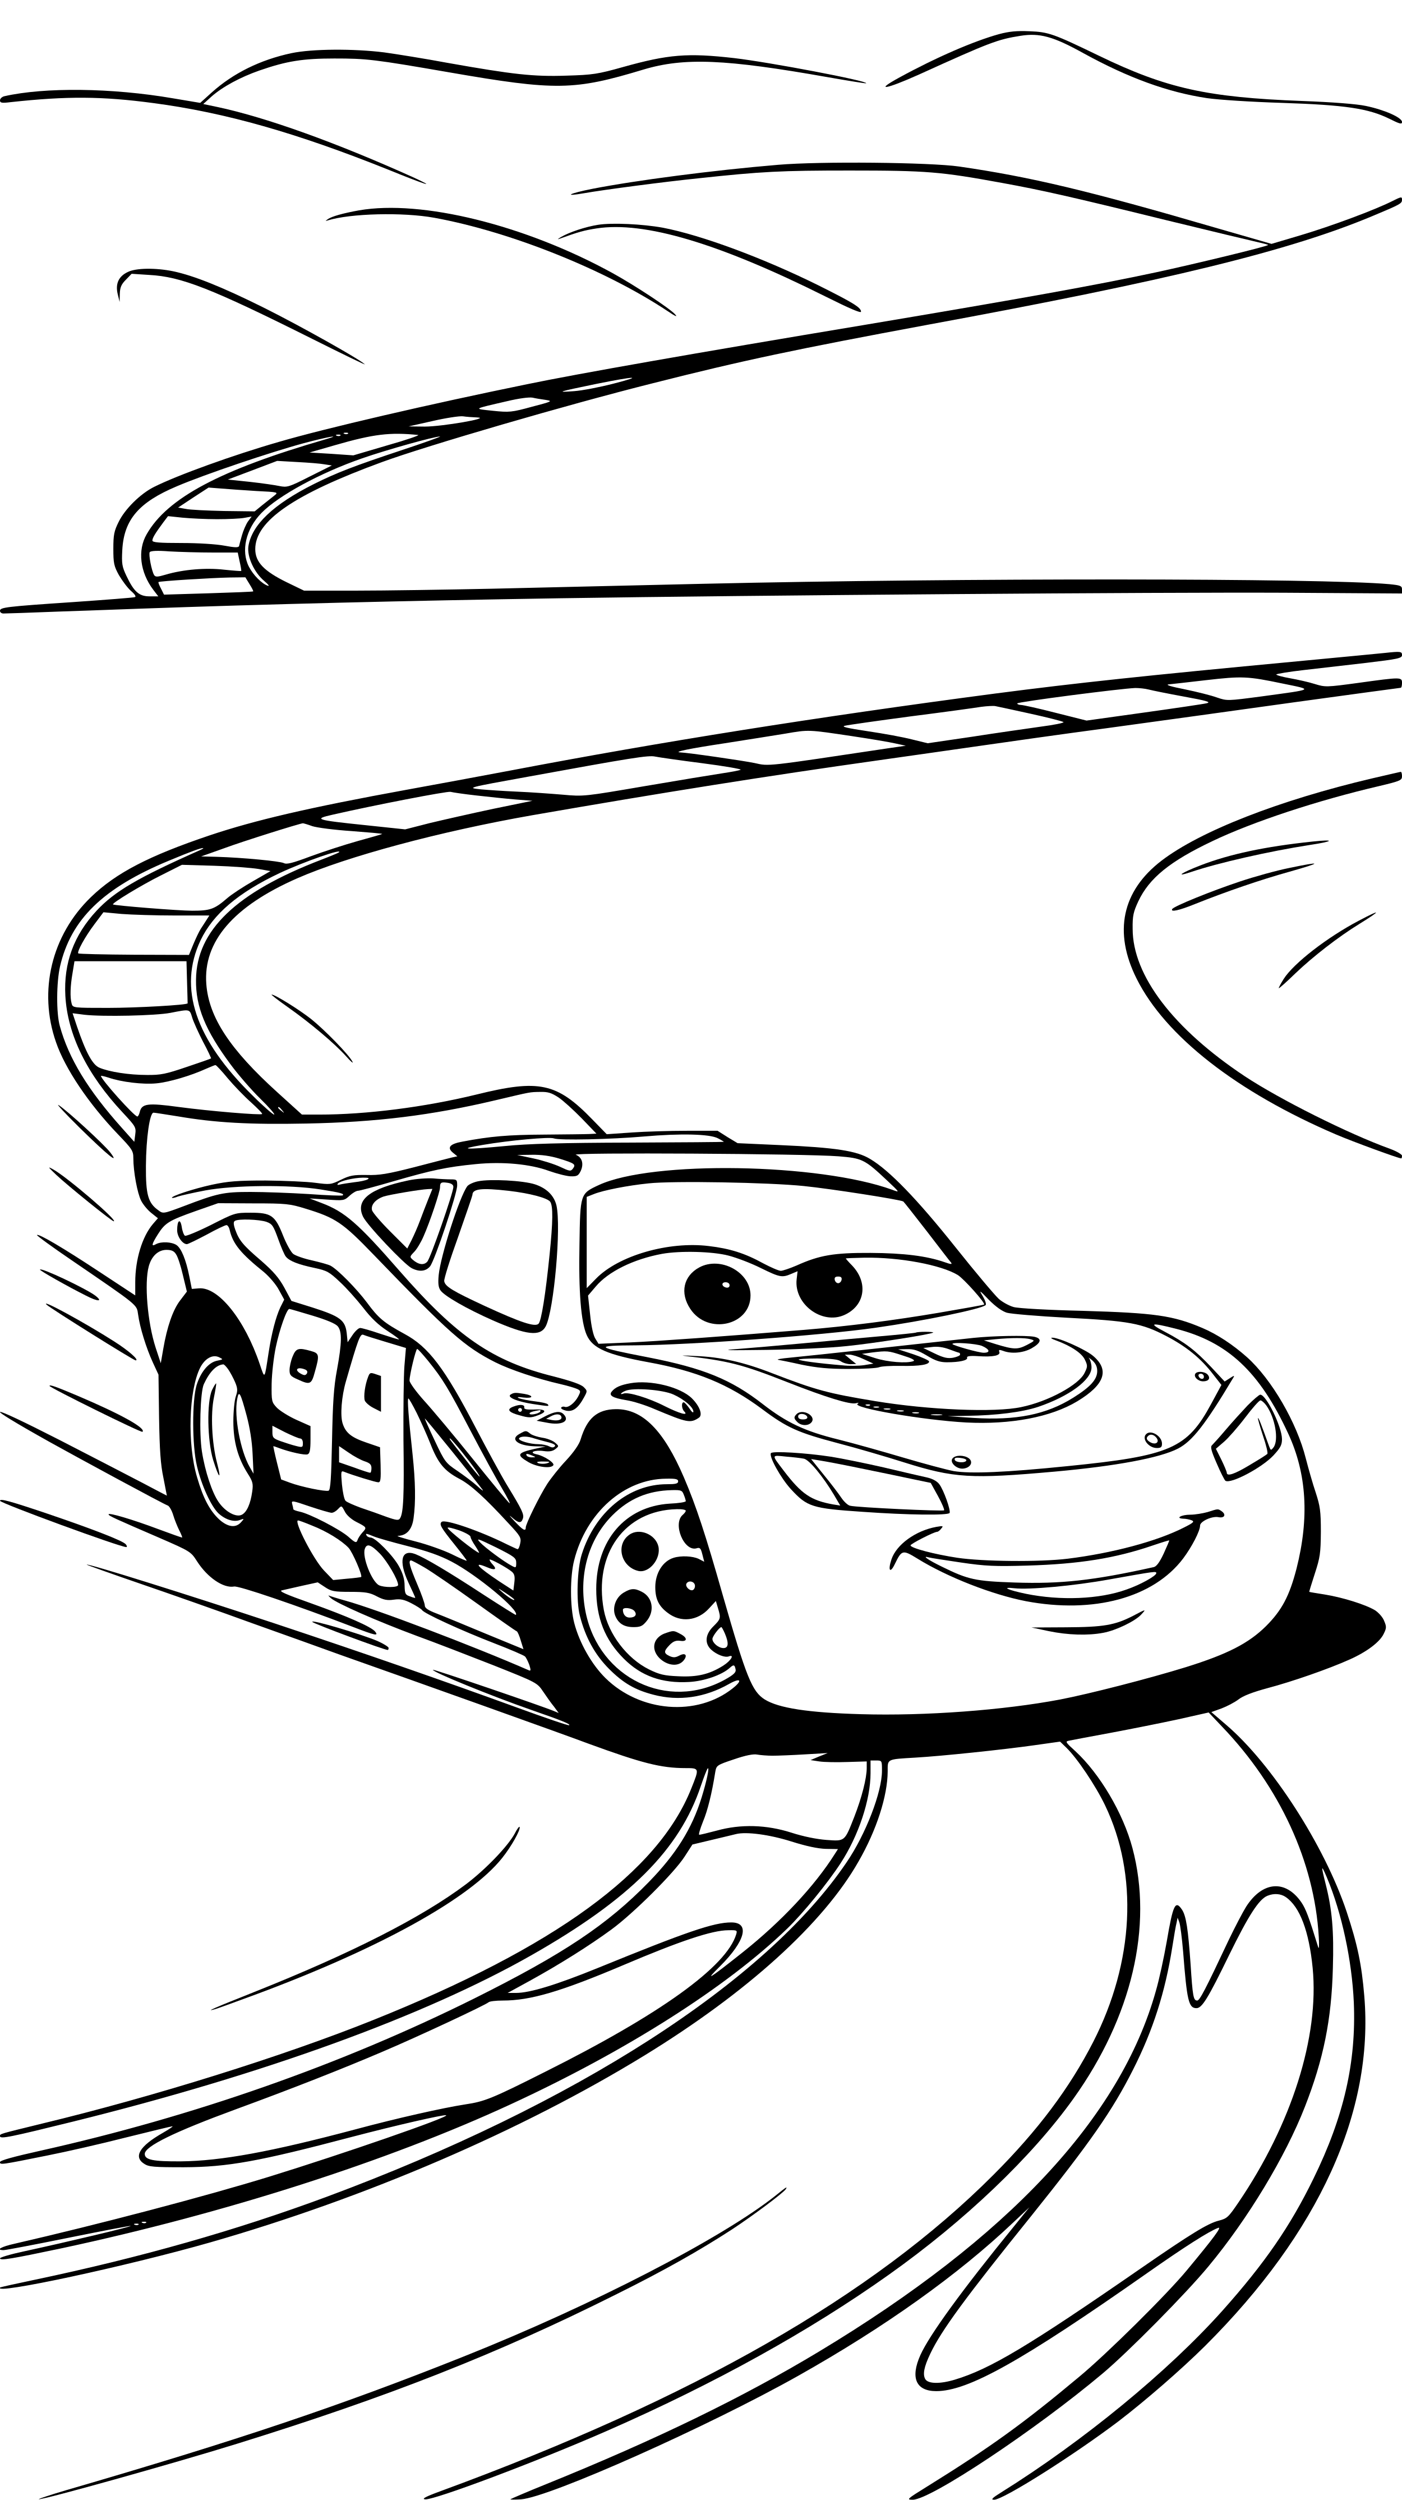 <?xml version="1.0" standalone="no"?>
<!DOCTYPE svg PUBLIC "-//W3C//DTD SVG 20010904//EN"
 "http://www.w3.org/TR/2001/REC-SVG-20010904/DTD/svg10.dtd">
<svg version="1.0" xmlns="http://www.w3.org/2000/svg"
 width="736pt" height="1312pt" viewBox="0 0 736 1312"
 preserveAspectRatio="xMidYMid meet">

<g transform="translate(0,1312) scale(0.1,-0.1)"
fill="#000000" stroke="none">
<path d="M5245 12941 c-134 -37 -332 -123 -524 -228 -134 -73 -72 -63 106 17
370 168 410 183 530 202 101 16 172 -3 332 -92 235 -129 441 -204 647 -235 62
-9 233 -20 395 -25 331 -11 452 -29 562 -83 56 -28 67 -31 67 -17 0 23 -93 64
-190 84 -47 10 -172 20 -335 26 -499 19 -711 66 -1065 237 -240 116 -265 125
-365 129 -68 3 -107 -1 -160 -15z"/>
<path d="M1530 12841 c-164 -35 -305 -105 -417 -205 l-62 -56 -143 24 c-320
55 -673 59 -885 11 -13 -3 -23 -13 -23 -22 0 -13 9 -15 57 -9 295 32 478 31
748 -5 379 -50 753 -157 1232 -349 199 -81 264 -101 131 -40 -404 182 -766
312 -1020 367 l-81 17 43 39 c59 52 152 102 252 137 144 50 229 63 393 63 169
0 207 -4 605 -73 560 -97 654 -95 1018 15 214 64 430 55 967 -40 109 -19 200
-34 202 -32 11 12 -505 110 -692 132 -245 28 -346 20 -585 -47 -132 -37 -158
-41 -296 -45 -173 -6 -280 6 -624 67 -118 22 -268 46 -333 55 -160 20 -378 19
-487 -4z"/>
<path d="M4085 12255 c-337 -28 -750 -82 -975 -126 -122 -24 -158 -43 -43 -23
102 18 421 60 598 78 335 36 433 41 795 41 406 0 478 -6 800 -65 209 -38 360
-72 860 -195 234 -57 451 -109 483 -116 31 -7 56 -13 54 -15 -7 -8 -383 -99
-587 -143 -317 -68 -702 -137 -1530 -276 -901 -150 -1509 -257 -1770 -311
-519 -106 -1062 -232 -1305 -303 -243 -70 -536 -176 -657 -237 -72 -36 -153
-117 -185 -183 -24 -48 -28 -68 -28 -141 0 -75 3 -91 29 -138 17 -29 45 -67
63 -83 22 -19 29 -31 21 -33 -7 -3 -152 -14 -323 -26 -359 -24 -385 -28 -385
-46 0 -8 8 -14 18 -14 9 0 139 4 287 10 149 5 338 12 420 15 673 24 1402 42
2215 55 1028 16 3154 32 3798 29 l622 -4 0 21 c0 19 -7 22 -67 28 -357 32
-2243 33 -3598 2 -374 -9 -876 -20 -1115 -26 -239 -5 -559 -10 -710 -10 l-274
0 -91 44 c-120 59 -165 106 -165 174 0 148 204 288 666 457 235 86 972 301
1419 413 477 121 754 179 1448 308 1266 233 1900 388 2339 573 141 59 148 63
148 83 0 17 -4 16 -52 -8 -89 -45 -317 -130 -478 -178 l-155 -46 -295 85
c-661 193 -971 267 -1345 321 -152 22 -730 28 -950 9z m-866 -1149 c-70 -18
-162 -36 -205 -39 -96 -7 -92 -5 116 38 209 42 253 43 89 1z m-354 -85 c38 -6
34 -8 -73 -36 -106 -29 -118 -30 -205 -21 -104 11 -108 8 78 51 59 14 112 21
130 18 17 -4 48 -9 70 -12z m-360 -92 c78 -3 -185 -48 -275 -48 l-85 1 125 28
c69 16 141 27 160 25 19 -3 53 -5 75 -6z m-678 -85 c-3 -3 -12 -4 -19 -1 -8 3
-5 6 6 6 11 1 17 -2 13 -5z m368 -7 c11 -1 -61 -26 -160 -54 l-180 -53 -115 8
-115 7 132 38 c204 59 290 69 438 54z m-408 -3 c-3 -3 -12 -4 -19 -1 -8 3 -5
6 6 6 11 1 17 -2 13 -5z m-82 -21 c-549 -159 -827 -307 -935 -497 -49 -84 -35
-200 35 -292 l26 -34 -46 0 c-55 0 -82 24 -122 109 -22 47 -25 62 -21 135 9
159 87 250 287 334 148 63 492 179 666 226 127 34 210 48 110 19z m400 -57
c-247 -82 -338 -117 -458 -177 -213 -107 -325 -214 -343 -326 -8 -54 30 -138
84 -183 21 -18 29 -28 17 -24 -31 11 -75 55 -98 99 -43 83 -17 198 66 283 89
91 308 210 527 286 132 46 380 115 410 115 8 0 -84 -33 -205 -73z m-402 -73
l39 -6 -116 -58 c-110 -56 -119 -58 -159 -50 -23 5 -93 15 -156 22 l-115 12
130 49 129 49 105 -6 c58 -3 122 -8 143 -12z m-359 -140 c118 -6 119 -6 95
-25 -13 -10 -42 -33 -63 -50 l-39 -32 -161 2 c-89 2 -179 6 -201 11 l-40 7 80
53 80 52 65 -5 c36 -3 119 -9 184 -13z m-204 -148 c58 0 122 3 143 7 l38 7
-20 -27 c-10 -15 -24 -47 -31 -72 -7 -25 -14 -50 -15 -56 -3 -9 -23 -8 -77 2
-42 8 -137 14 -225 14 -118 0 -153 3 -153 13 0 13 14 37 57 95 l25 33 76 -8
c42 -4 124 -8 182 -8z m-23 -175 l131 0 10 -47 c6 -26 10 -49 8 -50 -1 -1 -42
2 -90 7 -96 11 -215 1 -306 -26 -44 -13 -54 -13 -61 -2 -13 21 -30 109 -23
120 5 7 40 9 103 4 53 -3 155 -6 228 -6z m193 -166 c12 -19 21 -36 19 -38 -2
-2 -108 -6 -236 -10 l-232 -7 -16 32 c-9 17 -15 32 -13 34 4 5 276 22 375 24
l81 1 22 -36z"/>
<path d="M1885 12016 c-84 -15 -145 -32 -165 -47 -13 -10 -13 -10 0 -6 119 37
395 44 560 14 400 -73 898 -273 1225 -490 40 -27 53 -33 40 -18 -26 31 -217
156 -330 218 -459 252 -1001 386 -1330 329z"/>
<path d="M3139 11940 c-64 -10 -149 -38 -194 -64 -16 -10 -21 -14 -10 -10 102
37 132 45 196 55 251 39 641 -77 1202 -357 126 -63 187 -89 187 -80 0 22 -39
46 -225 139 -287 142 -612 263 -816 302 -105 19 -266 27 -340 15z"/>
<path d="M670 11692 c-48 -23 -65 -62 -52 -116 l10 -41 1 43 c1 34 8 50 32 74
l30 31 92 -6 c169 -9 325 -70 859 -337 156 -78 279 -138 273 -132 -29 28 -347
206 -530 297 -221 110 -367 168 -475 191 -92 19 -197 18 -240 -4z"/>
<path d="M7270 9693 c-19 -2 -226 -22 -460 -44 -798 -75 -1154 -113 -1585
-169 -941 -124 -1753 -253 -2550 -405 -159 -30 -402 -75 -540 -100 -510 -93
-794 -159 -1033 -239 -321 -108 -494 -198 -625 -325 -206 -199 -277 -492 -183
-761 48 -140 172 -323 323 -481 77 -80 83 -89 83 -128 0 -70 21 -184 41 -223
10 -20 34 -49 53 -64 l35 -28 -26 -30 c-57 -67 -93 -187 -93 -306 l0 -69 -193
127 c-188 124 -314 198 -323 190 -2 -3 80 -63 183 -133 354 -242 340 -231 348
-284 9 -68 43 -177 77 -251 l30 -65 3 -225 c3 -173 8 -247 23 -317 10 -51 18
-93 18 -93 -1 0 -58 30 -126 66 -69 36 -266 138 -437 226 -394 201 -421 196
-53 -10 160 -89 600 -327 621 -334 8 -3 21 -26 28 -49 7 -24 22 -61 32 -81 11
-21 17 -38 15 -38 -3 0 -60 20 -127 45 -136 51 -259 87 -259 77 0 -8 32 -22
268 -124 161 -70 164 -72 196 -122 55 -86 139 -143 195 -133 24 5 326 -98 624
-212 119 -46 136 -49 116 -24 -21 25 -143 79 -339 149 -130 46 -169 63 -150
67 14 3 62 14 106 24 l82 18 38 -25 c33 -22 48 -25 133 -25 81 0 103 -4 140
-24 35 -18 54 -22 88 -17 35 5 54 1 93 -19 27 -14 52 -30 56 -36 10 -17 208
-108 379 -174 83 -32 155 -63 161 -69 6 -6 16 -26 23 -45 8 -26 8 -32 -2 -28
-293 128 -804 322 -964 366 -40 11 -78 23 -85 26 -7 4 -3 -2 9 -13 32 -28 241
-120 448 -197 99 -36 282 -107 407 -156 226 -90 228 -91 259 -137 17 -25 42
-61 57 -79 l25 -34 -24 10 c-53 23 -633 221 -636 217 -9 -9 307 -138 517 -211
164 -57 205 -74 198 -80 -3 -3 -124 38 -269 91 -399 145 -786 280 -1279 444
-447 148 -979 315 -985 308 -2 -1 124 -46 278 -99 155 -53 422 -147 592 -209
171 -61 378 -135 460 -165 436 -154 1161 -413 1305 -467 279 -102 380 -128
508 -128 74 0 74 0 31 -107 -174 -438 -716 -833 -1669 -1215 -473 -190 -1158
-404 -1740 -544 -228 -56 -220 -53 -220 -66 0 -16 53 -5 385 77 998 247 1844
554 2405 873 517 294 777 554 889 888 16 47 32 88 36 92 11 11 -5 -66 -32
-153 -51 -164 -134 -296 -276 -442 -219 -225 -448 -378 -917 -612 -699 -348
-1479 -621 -2277 -799 -143 -32 -213 -51 -213 -60 0 -15 2 -15 250 35 96 19
281 61 410 94 129 32 240 59 245 59 6 0 -18 -16 -51 -35 -121 -69 -155 -125
-97 -162 24 -16 51 -18 208 -18 232 1 392 30 885 160 229 60 478 117 492 113
22 -8 -542 -203 -927 -322 -338 -104 -898 -251 -1337 -352 -73 -16 -103 -34
-59 -34 11 0 164 29 341 65 178 36 324 64 326 62 4 -4 -337 -85 -558 -133 -71
-15 -128 -32 -128 -37 0 -13 60 -3 325 53 855 183 1706 455 2355 755 607 280
1136 616 1453 923 82 79 214 241 280 343 94 144 157 333 157 472 l0 67 30 0
c30 0 30 -1 30 -54 0 -112 -85 -333 -186 -481 -426 -629 -1425 -1271 -2729
-1755 -475 -176 -973 -318 -1535 -436 -96 -20 -177 -38 -179 -40 -44 -41 667
112 1104 237 819 235 1634 586 2277 980 540 331 940 693 1125 1019 95 165 152
343 153 472 0 67 -7 64 145 73 139 8 463 42 625 65 l135 19 33 -32 c56 -54
153 -198 203 -302 175 -364 153 -822 -62 -1242 -124 -242 -290 -464 -524 -698
-634 -635 -1575 -1173 -2905 -1661 -79 -29 -98 -40 -78 -42 46 -5 589 199 958
361 561 246 1061 523 1476 818 399 283 751 619 969 924 307 429 419 905 310
1315 -49 184 -172 391 -300 509 -52 47 -54 51 -33 55 13 3 111 21 218 41 107
20 267 52 355 71 l160 36 70 -74 c304 -317 485 -711 508 -1103 3 -45 1 -69 -3
-55 -49 159 -65 201 -88 235 -83 121 -204 112 -290 -22 -17 -27 -59 -107 -93
-178 -120 -255 -151 -315 -164 -315 -20 0 -24 20 -35 192 -13 182 -23 252 -45
285 -35 52 -47 27 -80 -167 -15 -85 -40 -201 -57 -259 -186 -665 -775 -1295
-1768 -1893 -400 -241 -857 -463 -1430 -695 -102 -41 -187 -78 -190 -80 -3 -3
22 -3 55 -1 150 11 986 384 1458 650 453 255 837 529 1126 803 l85 80 -85
-105 c-268 -329 -439 -564 -487 -670 -54 -120 -24 -190 83 -190 167 0 446 156
1105 618 198 139 325 220 375 239 21 7 -22 -51 -164 -222 -103 -125 -421 -440
-566 -560 -292 -244 -465 -369 -800 -577 -105 -65 -108 -68 -73 -68 93 0 645
367 998 664 133 112 436 418 554 561 207 249 404 576 506 837 98 250 140 458
147 728 6 197 -4 308 -38 442 -25 99 -24 106 7 33 78 -186 131 -434 141 -655
13 -314 -52 -599 -212 -925 -122 -250 -255 -443 -477 -692 -286 -320 -732
-686 -1163 -955 -48 -30 -55 -38 -36 -38 48 0 418 234 653 412 141 108 329
271 455 396 597 595 886 1229 835 1835 -14 168 -36 272 -93 444 -116 346 -392
775 -632 980 l-78 67 53 19 c29 11 69 32 89 47 24 19 73 38 154 60 129 34 321
101 430 150 90 40 159 92 179 135 15 30 15 38 2 68 -7 19 -29 43 -47 55 -49
30 -171 68 -264 83 -44 7 -81 13 -82 14 -1 0 12 43 29 95 28 86 31 107 32 220
0 109 -4 135 -27 206 -15 44 -38 125 -52 179 -47 188 -179 415 -308 531 -74
66 -157 121 -235 154 -155 66 -251 79 -628 90 -176 4 -340 13 -363 20 -22 6
-58 25 -78 43 -20 18 -123 140 -228 272 -200 251 -347 403 -447 462 -70 43
-181 60 -475 73 l-221 10 -53 32 -52 33 -161 0 c-89 0 -220 -4 -291 -9 l-130
-9 -75 77 c-187 193 -279 213 -610 131 -271 -66 -576 -105 -825 -105 l-90 0
-128 116 c-250 226 -361 395 -374 569 -17 223 142 408 477 555 262 115 749
246 1233 331 685 119 1232 206 1822 289 160 23 397 56 527 75 131 19 435 62
675 94 241 33 684 94 984 136 300 41 548 75 552 75 4 0 7 11 7 25 0 32 -4 32
-228 1 -169 -23 -175 -23 -230 -6 -31 10 -90 23 -129 30 -40 7 -73 16 -73 20
0 3 64 14 143 23 78 9 226 26 330 38 167 20 187 24 187 41 0 19 -8 20 -90 11z
m-535 -161 c161 -33 168 -29 -111 -67 -181 -24 -182 -24 -235 -6 -30 11 -106
30 -169 43 -72 14 -104 24 -85 26 17 2 104 11 195 22 192 22 218 21 405 -18z
m-705 -31 c19 -5 103 -22 185 -37 121 -22 144 -29 120 -35 -16 -4 -165 -26
-330 -49 l-301 -42 -163 41 c-89 23 -171 41 -182 41 -10 0 -19 4 -19 8 0 8
542 78 620 81 19 0 51 -3 70 -8z m-620 -127 c91 -20 169 -40 173 -44 4 -4 -50
-15 -120 -24 -70 -10 -233 -33 -361 -53 l-232 -34 -82 20 c-46 12 -150 31
-232 43 -112 17 -142 24 -120 29 16 4 171 26 344 49 173 22 340 45 370 50 30
4 64 6 75 4 11 -2 94 -20 185 -40z m-935 -118 c94 -14 195 -31 225 -38 l55
-12 -90 -13 c-654 -98 -626 -95 -703 -78 -63 13 -347 54 -391 56 -39 2 48 20
234 48 110 17 252 40 315 50 128 22 120 22 355 -13z m-787 -142 c117 -15 207
-31 200 -34 -7 -4 -51 -12 -98 -19 -47 -7 -229 -37 -405 -67 -316 -54 -321
-55 -430 -45 -60 5 -168 13 -240 16 -71 3 -157 9 -190 12 -76 8 -76 8 250 67
543 99 629 113 665 105 19 -4 131 -20 248 -35z m-1188 -169 c63 -7 156 -17
205 -21 l90 -7 -205 -42 c-113 -24 -263 -58 -334 -75 l-129 -33 -208 22 c-262
27 -276 32 -173 55 218 50 601 124 619 120 11 -3 72 -12 135 -19z m-861 -161
c24 -8 117 -20 207 -26 90 -7 162 -13 160 -15 -1 -2 -59 -18 -127 -37 -68 -19
-179 -55 -247 -80 -96 -36 -127 -44 -142 -36 -20 10 -215 29 -354 33 l-80 2
121 43 c97 36 393 129 413 131 3 0 25 -6 49 -15z m-589 -126 c-327 -145 -448
-216 -543 -318 -120 -129 -173 -275 -164 -445 11 -206 114 -414 301 -614 68
-73 71 -78 66 -115 l-5 -39 -66 74 c-177 198 -278 363 -325 534 -19 67 -18
228 1 312 57 248 226 412 570 555 120 50 165 66 180 67 6 0 -1 -5 -15 -11z
m729 -12 c-2 -2 -42 -19 -89 -37 -450 -172 -659 -372 -661 -632 -2 -141 49
-265 181 -443 39 -53 109 -134 156 -180 47 -46 80 -84 73 -84 -6 0 -57 44
-111 98 -303 296 -394 566 -275 817 66 138 199 251 416 353 126 59 335 132
310 108z m-421 -87 l62 -11 -92 -53 c-51 -29 -112 -69 -135 -89 -67 -58 -89
-66 -184 -66 -71 0 -409 27 -416 33 -6 7 149 101 247 150 l115 58 170 -5 c94
-3 198 -11 233 -17z m-441 -244 l182 0 -14 -22 c-8 -13 -22 -34 -31 -48 -9
-14 -26 -50 -39 -81 l-23 -56 -288 1 c-159 1 -290 4 -293 7 -8 8 35 87 84 152
l48 64 96 -9 c53 -4 178 -8 278 -8z m65 -350 c2 -60 3 -111 3 -111 0 -9 -272
-24 -417 -24 -184 0 -186 0 -192 23 -9 33 -7 93 5 161 l10 61 294 0 294 0 3
-110z m27 -186 c7 -23 33 -80 57 -127 25 -46 43 -86 42 -87 -2 -2 -59 -22
-128 -45 -109 -37 -136 -43 -210 -42 -92 0 -196 16 -248 38 -36 15 -71 79
-118 217 l-23 69 62 -8 c96 -11 374 -5 452 10 103 20 100 21 114 -25z m187
-319 c32 -38 87 -95 122 -126 34 -31 61 -58 58 -61 -7 -7 -273 15 -438 37
-162 22 -193 18 -204 -25 -3 -14 -9 -25 -13 -25 -16 0 -191 195 -191 213 0 2
18 -2 40 -9 66 -23 181 -37 251 -30 66 6 181 40 262 77 23 10 45 19 48 19 4 0
33 -31 65 -70z m1736 -100 c24 -16 79 -66 122 -110 l77 -80 -38 -2 c-21 -1
-128 -2 -238 -3 -186 -1 -282 -9 -428 -37 -67 -12 -82 -32 -48 -59 l22 -18
-28 -6 c-15 -4 -104 -26 -198 -51 -141 -36 -184 -43 -250 -41 -69 1 -88 -2
-135 -25 -53 -26 -58 -26 -135 -16 -44 6 -161 11 -260 12 -148 0 -198 -4 -282
-22 -97 -21 -218 -61 -210 -69 3 -2 16 1 31 7 15 5 80 20 144 32 152 28 441
31 606 5 106 -17 124 -22 115 -31 -3 -3 -83 0 -179 7 -96 6 -233 11 -305 11
-143 0 -173 -7 -354 -76 -104 -39 -105 -39 -130 -20 -54 38 -66 83 -65 232 1
148 20 280 40 280 6 0 63 -9 126 -19 198 -34 379 -44 676 -38 370 7 657 43
992 122 191 45 178 43 236 44 41 1 59 -5 96 -29z m-1451 -67 c13 -16 12 -17
-3 -4 -10 7 -18 15 -18 17 0 8 8 3 21 -13z m2287 -147 c18 -9 32 -18 32 -19 0
-1 -222 -3 -493 -4 -355 -1 -538 -6 -655 -18 -210 -20 -255 -17 -117 6 142 24
351 43 373 34 27 -11 301 -5 472 10 194 17 345 13 388 -9z m635 -95 c123 -10
136 -16 252 -125 70 -66 70 -66 30 -51 -383 140 -1263 155 -1542 25 -97 -45
-97 -45 -101 -311 -5 -249 8 -408 38 -476 31 -70 107 -103 325 -143 253 -46
420 -115 595 -245 132 -99 188 -124 400 -180 93 -24 250 -70 348 -101 261 -82
349 -87 787 -48 323 29 554 72 649 121 75 39 142 124 291 373 7 11 3 11 -18
-3 l-28 -18 -70 75 c-83 88 -136 129 -242 185 -90 47 -78 51 56 17 272 -69
439 -225 590 -551 97 -210 111 -441 43 -709 -37 -142 -76 -217 -160 -301 -91
-90 -202 -147 -420 -215 -187 -58 -505 -140 -661 -170 -296 -56 -708 -87
-1045 -77 -279 8 -432 32 -505 77 -67 42 -97 116 -220 545 -92 324 -141 472
-204 619 -107 250 -218 361 -357 360 -99 -1 -152 -47 -186 -159 -7 -25 -36
-67 -76 -110 -36 -38 -80 -94 -99 -123 -40 -62 -113 -210 -113 -229 0 -23 -15
-14 -60 34 -25 26 -31 35 -14 20 36 -32 50 -34 59 -7 7 22 -4 45 -82 173 -31
51 -104 185 -163 298 -166 319 -250 430 -377 498 -108 59 -136 82 -197 165
-54 72 -154 174 -191 193 -11 6 -55 18 -98 28 -42 9 -87 25 -98 34 -12 10 -36
53 -53 96 -42 106 -62 120 -170 120 -82 0 -84 -1 -208 -64 -70 -35 -131 -60
-137 -57 -6 4 -14 25 -17 47 -8 47 -24 34 -24 -18 0 -33 28 -73 51 -73 6 0 53
23 104 50 51 28 97 50 104 50 6 0 14 -12 17 -27 17 -72 58 -122 180 -220 27
-23 63 -64 78 -93 l28 -51 -21 -42 c-23 -50 -45 -133 -61 -237 -22 -143 -19
-140 -46 -61 -79 235 -218 408 -320 399 l-37 -3 -13 65 c-18 90 -42 147 -67
165 -25 17 -80 20 -108 5 -26 -15 -24 -2 10 52 38 60 58 72 199 122 l117 41
185 -1 c172 0 191 -2 275 -28 157 -48 194 -73 355 -240 401 -416 479 -484 640
-566 78 -39 221 -87 344 -115 39 -9 78 -21 88 -26 17 -9 17 -12 3 -39 -18 -34
-52 -60 -70 -54 -7 3 -16 1 -19 -4 -3 -5 9 -12 26 -16 36 -7 63 13 94 70 18
33 18 34 -2 54 -14 14 -66 32 -155 55 -323 80 -509 208 -812 555 -218 250
-287 310 -409 356 l-63 24 91 -6 c88 -6 91 -6 119 20 15 14 35 26 44 26 8 0
94 23 190 51 201 58 276 74 428 89 140 14 286 1 386 -36 40 -14 90 -27 112
-28 34 -1 41 3 53 27 18 38 8 73 -25 86 -33 13 1202 6 1380 -8z m-1467 -12
c81 -25 88 -30 72 -52 -12 -16 -17 -15 -68 9 -30 14 -93 34 -140 44 l-85 18
76 1 c52 1 99 -6 145 -20z m-1006 -109 c-8 -5 -40 -12 -70 -15 -30 -4 -64 -9
-75 -12 -14 -4 -17 -2 -10 6 13 13 79 29 130 30 29 0 36 -2 25 -9z m2290 -35
c139 -14 505 -71 522 -81 3 -2 59 -73 124 -157 64 -83 121 -158 127 -164 7
-10 -2 -9 -33 2 -95 33 -214 48 -390 49 -193 1 -268 -12 -388 -66 -35 -15 -73
-28 -83 -28 -11 0 -52 18 -92 39 -96 53 -175 78 -286 91 -211 26 -475 -50
-593 -172 l-48 -49 0 239 0 240 38 15 c50 20 178 45 287 56 127 14 631 5 815
-14z m-2821 -188 c30 -11 36 -20 61 -89 15 -42 33 -85 41 -94 19 -23 65 -41
151 -59 65 -14 77 -21 132 -73 34 -31 88 -92 122 -135 43 -56 80 -91 129 -123
37 -24 64 -44 59 -44 -6 0 -50 14 -99 30 -49 17 -96 30 -104 30 -9 0 -27 -17
-41 -38 l-25 -37 -5 49 c-8 67 -35 87 -175 132 l-115 36 -37 69 c-29 53 -58
86 -122 142 -96 82 -116 107 -136 163 -10 29 -10 41 -2 46 18 12 128 8 166 -5z
m-475 -170 c9 -12 25 -61 36 -109 l21 -87 -35 -46 c-38 -49 -69 -138 -89 -255
l-13 -75 -27 82 c-43 133 -60 339 -36 427 15 54 50 86 93 86 26 0 40 -6 50
-23z m2900 -7 c43 -11 119 -40 169 -65 100 -49 112 -52 161 -31 l33 14 -5 -43
c-14 -130 133 -239 250 -187 108 48 128 168 42 259 -19 19 -34 37 -34 38 0 1
44 3 98 4 184 3 403 -38 490 -91 31 -19 146 -147 138 -155 -1 -2 -108 -21
-237 -43 -236 -40 -478 -71 -709 -90 -420 -34 -776 -60 -916 -66 l-162 -7 -16
26 c-11 16 -22 65 -28 126 l-11 101 40 47 c66 79 198 144 348 172 94 17 265
13 349 -9z m594 -127 c-2 -10 -10 -18 -18 -18 -8 0 -16 8 -18 18 -2 12 3 17
18 17 15 0 20 -5 18 -17z m868 -173 c21 -6 162 -18 312 -26 331 -17 395 -29
524 -96 107 -56 182 -117 247 -202 l43 -55 -53 -98 c-127 -236 -214 -274 -754
-328 -325 -33 -510 -41 -599 -26 -37 7 -157 39 -265 71 -108 32 -261 75 -341
95 -175 43 -270 88 -395 185 -167 130 -311 189 -603 246 -280 54 -288 62 -62
63 287 2 975 52 1255 92 255 36 558 99 579 119 5 5 -2 25 -15 47 -21 35 -18
33 32 -19 36 -36 69 -60 95 -68z m-3646 -15 c76 -23 121 -42 133 -56 23 -28
22 -87 -4 -229 -17 -90 -22 -171 -26 -372 -4 -195 -8 -258 -18 -262 -17 -6
-144 20 -203 42 l-46 17 -22 88 c-12 48 -20 87 -19 87 2 0 16 -5 32 -11 54
-20 134 -38 148 -32 11 4 15 23 15 77 l0 71 -74 33 c-40 18 -86 47 -102 63
-28 30 -29 33 -28 127 1 53 11 140 22 192 19 91 57 200 71 200 3 0 58 -16 121
-35z m388 -139 l103 -31 -8 -95 c-4 -52 -6 -227 -5 -389 4 -289 0 -382 -18
-410 -7 -12 -18 -11 -72 8 -34 13 -94 34 -133 47 -38 14 -75 30 -81 37 -7 7
-15 45 -19 86 -6 69 -5 73 12 66 39 -16 165 -55 179 -55 12 0 14 16 12 92 l-3
92 -70 24 c-80 27 -110 51 -126 100 -14 42 -6 143 17 222 64 222 75 252 92
244 9 -4 63 -21 120 -38z m219 -98 c79 -98 104 -140 224 -369 62 -118 136
-254 165 -302 29 -49 46 -83 38 -76 -9 7 -96 112 -193 233 -98 122 -213 259
-255 305 -43 48 -76 94 -76 105 0 31 33 166 40 166 4 0 29 -28 57 -62z m-1108
0 c-44 -9 -85 -58 -107 -128 -24 -80 -24 -317 2 -425 23 -99 74 -211 113 -248
36 -33 80 -47 112 -35 24 9 24 8 6 -12 -28 -31 -69 -25 -113 14 -50 46 -85
111 -117 221 -53 176 -44 458 16 577 25 48 64 70 98 55 24 -12 24 -12 -10 -19z
m59 -45 c11 -16 27 -46 36 -67 14 -33 14 -45 4 -75 -7 -20 -13 -79 -13 -131 0
-107 24 -193 76 -275 26 -41 29 -53 23 -94 -9 -64 -28 -107 -54 -121 -30 -16
-87 15 -122 66 -34 48 -72 162 -88 266 -15 94 -9 311 10 353 30 65 65 101 102
104 4 1 15 -11 26 -26z m97 -244 c16 -60 28 -132 31 -199 l5 -105 -20 35 c-49
85 -83 267 -66 356 9 50 17 36 50 -87z m893 14 c21 -43 54 -116 72 -162 40
-102 73 -141 152 -183 59 -31 133 -98 259 -235 61 -65 66 -74 60 -103 -3 -17
-9 -31 -14 -31 -4 1 -28 12 -55 25 -140 70 -327 135 -344 118 -13 -13 -3 -30
71 -122 33 -41 61 -78 61 -81 0 -3 -35 12 -77 33 -43 21 -130 52 -193 68 -63
16 -104 29 -90 29 45 2 73 33 81 92 12 84 10 192 -5 334 -21 194 -29 295 -22
295 3 0 23 -35 44 -77z m346 -403 c5 -8 -8 1 -29 21 -22 20 -69 55 -104 79
-61 41 -66 47 -117 155 -30 63 -54 117 -54 120 0 6 273 -332 304 -375z m-958
270 c8 0 14 -10 14 -24 0 -23 -2 -24 -37 -15 -21 5 -57 17 -80 25 -39 14 -43
19 -43 48 l0 33 66 -34 c37 -18 73 -33 80 -33z m846 -67 c61 -76 101 -133 95
-133 -2 0 -35 39 -72 88 -90 114 -88 112 -82 112 2 0 29 -30 59 -67z m-507
-53 c27 -9 35 -17 35 -36 0 -13 -3 -24 -7 -24 -4 0 -42 12 -85 28 l-78 27 0
43 0 42 50 -34 c27 -19 66 -40 85 -46z m1645 -105 c0 -12 -13 -15 -59 -15
-199 0 -377 -146 -447 -368 -24 -76 -30 -245 -10 -322 29 -114 79 -205 154
-280 74 -74 136 -110 233 -135 133 -35 270 -15 397 57 60 34 72 19 19 -23
-188 -150 -487 -126 -669 54 -72 71 -136 184 -163 287 -23 86 -23 244 -1 330
63 251 263 428 484 429 49 1 62 -2 62 -14z m30 -71 c6 -14 10 -29 10 -33 0 -5
-38 -11 -85 -13 -233 -15 -385 -192 -385 -448 0 -152 45 -266 145 -366 91 -91
200 -130 342 -122 79 4 174 37 215 75 20 18 25 16 30 -11 2 -14 -12 -27 -57
-52 -300 -165 -658 7 -730 351 -40 192 12 383 139 511 89 89 187 130 314 133
48 1 53 -1 62 -25z m-1849 -94 c9 0 24 9 34 20 18 19 18 19 35 -13 9 -19 34
-41 59 -54 57 -29 58 -30 34 -56 -11 -12 -23 -30 -26 -40 -6 -17 -12 -15 -49
18 -47 40 -204 121 -255 131 -18 4 -33 9 -33 13 0 3 -3 15 -6 27 -5 20 -1 19
93 -13 54 -18 105 -33 114 -33z m1859 11 c0 -5 -7 -14 -15 -21 -56 -46 6 -197
73 -176 16 5 21 0 29 -32 l10 -39 -29 15 c-31 15 -92 18 -131 6 -57 -17 -97
-80 -97 -154 0 -62 18 -100 65 -135 68 -53 158 -43 218 24 l35 38 11 -37 c16
-53 15 -57 -24 -96 -43 -42 -47 -89 -12 -122 28 -26 72 -43 92 -36 33 13 13
-22 -28 -48 -73 -46 -137 -61 -236 -56 -74 3 -99 9 -154 36 -115 57 -213 185
-237 311 -55 295 109 524 383 530 26 1 47 -3 47 -8z m-1962 -78 c77 -30 156
-79 192 -117 21 -23 74 -145 66 -153 -1 -1 -35 -6 -75 -9 l-72 -7 -48 50 c-55
57 -161 263 -136 263 4 0 37 -12 73 -27z m832 -59 c0 -6 11 -28 25 -48 13 -20
22 -36 20 -36 -14 0 -165 120 -165 131 0 5 27 -2 60 -13 33 -12 60 -27 60 -34z
m-508 2 c19 -8 100 -31 179 -51 102 -26 168 -49 229 -81 133 -69 360 -258 338
-280 -2 -1 -80 48 -174 109 -182 119 -302 190 -353 210 -74 28 -90 -34 -37
-149 20 -42 36 -78 36 -80 0 -2 -12 1 -27 7 -25 8 -28 14 -29 57 0 32 -9 64
-29 100 -30 56 -124 152 -149 152 -8 0 -18 5 -21 10 -8 13 -4 13 37 -4z m748
-139 c0 -26 -2 -27 -22 -16 -41 21 -142 96 -168 124 -22 24 -12 20 83 -26 98
-49 107 -56 107 -82z m-715 48 c39 -41 95 -137 95 -164 0 -14 -75 -14 -101 -1
-38 21 -88 147 -74 190 10 31 32 24 80 -25z m693 -95 c13 -12 16 -25 12 -57
l-5 -41 -74 48 c-114 76 -141 106 -66 75 43 -19 56 -13 32 13 -10 10 -17 22
-17 26 0 8 91 -41 118 -64z m-458 22 c36 -21 157 -104 270 -185 113 -81 208
-148 213 -149 4 -2 14 -24 21 -49 l14 -45 -197 81 c-108 45 -224 93 -258 106
-47 18 -63 29 -63 43 0 10 -18 61 -40 112 -39 92 -48 124 -32 124 4 0 36 -17
72 -38z m1417 -88 c3 -8 1 -20 -6 -27 -14 -14 -47 15 -37 32 10 16 36 13 43
-5z m-947 -80 c0 -8 -33 13 -65 41 -25 22 -23 22 18 -5 26 -17 47 -33 47 -36z
m1106 -179 c21 -50 18 -75 -8 -75 -26 0 -58 27 -58 48 0 14 37 62 47 62 2 0
11 -16 19 -35z m249 -640 c28 0 104 3 170 7 l120 7 -45 -18 -45 -19 46 -7 c26
-4 92 -5 148 -3 l101 3 0 -35 c0 -53 -26 -155 -65 -255 -52 -132 -48 -129
-147 -122 -52 4 -121 18 -183 38 -131 42 -266 46 -392 11 -45 -12 -87 -22 -92
-22 -5 0 4 30 19 68 25 59 47 149 65 262 6 34 8 36 98 66 61 21 102 29 122 25
17 -3 53 -6 80 -6z m99 -450 c79 -25 141 -38 182 -39 l63 -1 -16 -25 c-107
-170 -282 -356 -483 -516 -180 -143 -205 -158 -119 -73 132 132 157 229 58
229 -92 0 -232 -48 -703 -240 -214 -87 -354 -130 -426 -130 l-45 0 117 64
c156 86 312 184 428 269 116 85 331 299 385 384 l40 62 105 25 c58 14 114 27
125 30 54 13 175 -3 289 -39z m2596 -292 c74 -51 122 -179 141 -372 35 -361
-110 -819 -389 -1230 -53 -78 -60 -85 -103 -96 -57 -14 -144 -67 -409 -250
-593 -410 -792 -529 -978 -585 -77 -23 -138 -22 -154 2 -15 25 -8 64 26 135
58 122 185 295 531 724 307 383 424 550 533 766 105 207 169 408 206 643 9 58
19 116 23 130 l5 25 9 -24 c5 -14 14 -83 20 -155 20 -257 29 -296 70 -296 29
0 60 50 172 280 102 208 156 292 201 310 34 14 70 11 96 -7z m-2885 -195 c-51
-170 -399 -420 -1003 -722 -280 -141 -318 -156 -419 -171 -117 -18 -361 -73
-573 -130 -447 -119 -710 -167 -920 -169 -148 -1 -190 8 -190 39 0 40 156 116
480 235 292 107 559 212 767 301 191 81 543 246 558 260 5 5 38 9 75 9 145 0
304 47 630 185 301 128 469 184 553 184 46 1 48 0 42 -21z m-3098 -1514 c-3
-3 -12 -4 -19 -1 -8 3 -5 6 6 6 11 1 17 -2 13 -5z m-40 -10 c-3 -3 -12 -4 -19
-1 -8 3 -5 6 6 6 11 1 17 -2 13 -5z"/>
<path d="M2146 6925 c-206 -43 -282 -103 -240 -191 20 -43 215 -249 255 -270
41 -21 75 -17 97 10 25 32 142 381 142 424 0 30 -2 32 -34 32 -18 0 -60 2 -92
5 -32 2 -90 -2 -128 -10z m234 -35 c0 -29 -120 -374 -137 -392 -18 -20 -46
-16 -76 10 -17 15 -16 17 7 41 14 14 36 51 49 81 33 74 87 235 87 258 0 26 6
29 40 24 20 -3 30 -10 30 -22z m-131 -62 c-12 -29 -31 -80 -44 -114 -12 -33
-33 -80 -45 -104 l-22 -43 -89 89 c-49 49 -92 99 -96 112 -7 28 18 57 61 72
31 10 191 37 233 39 l23 1 -21 -52z"/>
<path d="M2510 6920 c-25 -5 -50 -17 -57 -26 -41 -56 -140 -365 -150 -466 -4
-42 -2 -64 9 -80 19 -29 137 -97 275 -158 178 -78 249 -86 278 -31 43 84 82
522 56 635 -13 52 -52 90 -113 110 -62 20 -235 29 -298 16z m160 -50 c111 -13
202 -37 218 -57 16 -22 15 -104 -3 -279 -21 -207 -43 -347 -58 -362 -19 -18
-94 7 -281 93 -170 79 -210 103 -214 131 -2 11 31 116 73 232 41 117 75 216
75 220 0 33 48 38 190 22z"/>
<path d="M3309 5860 c-51 -9 -79 -21 -97 -43 -18 -21 3 -34 76 -46 34 -5 101
-26 149 -47 172 -72 187 -75 232 -45 21 14 5 60 -37 102 -60 59 -216 98 -323
79z m226 -59 c56 -25 105 -67 105 -90 0 -9 -9 -2 -21 17 -12 17 -25 32 -30 32
-13 0 -11 -34 3 -48 25 -25 -23 -12 -103 28 -84 43 -191 75 -215 66 -23 -9
-16 4 9 14 41 18 197 6 252 -19z"/>
<path d="M2681 5801 c-22 -14 32 -37 116 -50 87 -13 86 -13 79 -2 -3 5 -34 12
-68 16 -35 4 -72 12 -83 16 -14 7 -7 8 23 4 52 -6 56 10 5 19 -49 8 -55 7 -72
-3z"/>
<path d="M6549 5743 c-30 -32 -82 -89 -115 -128 -32 -38 -65 -74 -71 -80 -10
-8 -5 -29 24 -95 20 -47 41 -88 46 -92 28 -18 191 68 252 133 37 40 45 55 45
86 -1 66 -83 233 -114 233 -6 0 -36 -26 -67 -57z m99 0 c46 -65 66 -180 38
-219 -14 -18 -15 -18 -24 6 -43 120 -55 150 -58 147 -2 -2 10 -43 26 -92 17
-49 27 -92 23 -96 -5 -5 -46 -31 -92 -58 -81 -49 -121 -62 -121 -40 0 5 -13
36 -28 67 l-29 58 43 37 c23 20 73 77 111 127 37 49 73 90 80 90 6 0 20 -12
31 -27z"/>
<path d="M2697 5738 c-40 -14 -29 -31 33 -47 45 -13 58 -13 92 0 54 19 45 35
-20 31 -36 -1 -51 1 -50 10 4 16 -21 19 -55 6z m43 -18 c0 -5 -4 -10 -10 -10
-5 0 -10 5 -10 10 0 6 5 10 10 10 6 0 10 -4 10 -10z m96 -9 c-7 -11 -56 -21
-56 -10 0 6 13 11 53 18 5 0 6 -3 3 -8z"/>
<path d="M2861 5686 l-44 -23 54 -10 c78 -16 124 8 87 45 -18 18 -47 14 -97
-12z m86 -2 c5 -16 -18 -23 -51 -17 l-29 6 24 13 c27 15 51 14 56 -2z"/>
<path d="M2727 5594 c-52 -28 -8 -63 83 -65 l55 -1 -56 -12 c-94 -21 -100 -32
-35 -70 45 -26 119 -36 131 -16 7 12 -49 49 -88 57 -44 9 -11 24 38 17 28 -4
46 -1 60 10 20 16 20 16 -2 35 -12 10 -42 22 -66 25 -24 4 -53 13 -63 21 -23
18 -23 18 -57 -1z m79 -24 c16 -5 49 -14 73 -20 30 -8 40 -15 33 -22 -7 -7
-16 -6 -30 1 -11 6 -36 11 -54 11 -46 0 -110 19 -103 31 8 12 44 12 81 -1z
m-11 -90 c19 -8 19 -9 -2 -9 -12 -1 -25 4 -28 9 -7 12 2 12 30 0z m80 -39
c-18 -7 -55 -4 -55 5 0 2 17 4 38 3 28 0 32 -2 17 -8z"/>
<path d="M4047 5493 c-11 -18 52 -131 105 -189 86 -93 110 -101 378 -119 238
-17 446 -19 455 -6 7 13 -30 119 -54 151 -12 16 -35 29 -67 36 -27 6 -128 29
-224 52 -96 22 -220 47 -275 56 -138 21 -311 31 -318 19z m173 -29 c28 -5 100
-93 157 -188 l34 -58 -38 6 c-116 21 -165 54 -258 176 -66 87 -67 83 11 75 38
-3 80 -8 94 -11z m275 -46 c77 -16 197 -40 266 -55 l125 -26 38 -69 c21 -38
35 -72 32 -75 -6 -6 -458 15 -493 24 -12 2 -33 22 -47 43 -14 21 -55 75 -92
120 l-66 82 49 -8 c26 -4 111 -20 188 -36z"/>
<path d="M6340 5184 c-25 -7 -66 -14 -92 -14 -47 0 -80 -19 -36 -21 13 0 32
-4 43 -8 17 -7 11 -13 -41 -39 -142 -72 -375 -134 -609 -163 -147 -18 -447
-15 -580 5 -119 18 -245 51 -245 65 0 8 123 71 139 71 5 0 15 7 22 17 13 15
10 15 -26 9 -109 -20 -209 -93 -235 -170 -20 -60 -7 -77 18 -24 36 74 41 75
119 27 157 -97 393 -189 569 -223 356 -67 669 18 825 224 45 60 89 144 89 173
0 22 63 51 97 44 30 -6 41 12 18 30 -22 15 -18 15 -75 -3z m-231 -218 c-21
-45 -38 -68 -52 -71 -320 -71 -489 -89 -730 -81 -206 7 -244 15 -382 83 -72
35 -108 60 -70 49 11 -3 88 -15 170 -27 129 -19 178 -21 350 -16 270 8 459 38
655 105 47 16 86 28 88 27 1 -1 -12 -32 -29 -69z m-39 -103 c0 -14 -84 -61
-157 -86 -142 -51 -347 -59 -528 -22 -96 20 -131 37 -60 29 77 -9 316 13 497
46 247 44 248 44 248 33z"/>
<path d="M5948 4639 c-96 -49 -154 -59 -353 -60 l-180 -1 90 -19 c101 -21 206
-24 286 -9 66 12 166 60 199 95 29 31 28 31 -42 -6z"/>
<path d="M3671 6468 c-83 -45 -103 -134 -47 -218 91 -138 316 -88 316 71 0
122 -157 207 -269 147z m159 -94 c0 -9 -7 -14 -17 -12 -25 5 -28 28 -4 28 12
0 21 -6 21 -16z"/>
<path d="M4809 6126 c-2 -2 -89 -11 -194 -20 -104 -9 -287 -26 -405 -37 -118
-11 -269 -24 -335 -29 -97 -7 -67 -8 150 -5 149 2 338 11 420 20 140 14 445
62 454 71 2 2 -16 4 -41 4 -24 0 -47 -2 -49 -4z"/>
<path d="M5110 6098 c-47 -5 -265 -29 -485 -53 -220 -24 -436 -47 -480 -51
-44 -4 -71 -9 -60 -11 11 -2 67 -13 125 -26 80 -16 139 -22 245 -22 77 0 149
4 160 9 11 5 63 8 115 7 99 -2 151 7 147 24 -1 5 -38 22 -82 37 l-80 26 46 1
c37 1 59 -7 105 -34 44 -27 69 -35 105 -35 65 0 111 10 106 24 -3 8 14 11 59
8 77 -5 118 3 110 23 -4 11 0 12 20 5 43 -17 106 -11 149 13 51 29 57 52 14
61 -43 8 -215 5 -319 -6z m300 -7 c24 -7 23 -8 -19 -30 -49 -25 -68 -25 -166
5 l-60 19 60 6 c86 8 156 8 185 0z m-255 -35 c41 -18 46 -36 9 -36 -26 0 -164
39 -164 46 0 11 125 2 155 -10z m-120 -36 c3 0 5 -4 5 -10 0 -5 -16 -12 -36
-16 -29 -5 -49 -1 -97 22 l-60 29 44 5 c29 4 60 0 92 -12 26 -10 50 -18 52
-18z m-297 -14 c49 -15 68 -25 57 -30 -35 -13 -135 -5 -201 16 l-69 22 50 7
c83 10 87 10 163 -15z m-203 -20 l50 -23 -48 -8 c-27 -4 -79 -5 -115 -1 -131
11 -223 24 -229 30 -4 3 41 6 98 6 76 -1 109 -5 123 -15 11 -8 34 -15 50 -15
l31 1 -30 24 -30 25 25 0 c14 0 48 -11 75 -24z"/>
<path d="M5543 6085 c79 -29 136 -67 152 -101 15 -31 15 -37 -1 -69 -29 -63
-191 -151 -332 -180 -138 -30 -488 -15 -767 31 -249 41 -312 58 -540 146 -151
59 -272 86 -405 91 -52 3 -79 3 -60 1 237 -27 303 -44 545 -139 201 -79 328
-118 358 -110 14 4 18 3 9 -3 -31 -21 347 -86 570 -98 234 -12 445 28 583 111
144 87 171 164 84 238 -40 34 -182 98 -216 96 -10 0 -1 -7 20 -14z m217 -161
c0 -44 -35 -83 -126 -140 -142 -89 -300 -120 -524 -106 l-135 9 103 2 c152 2
287 19 372 47 162 55 280 141 280 207 0 18 -6 39 -12 47 -7 8 -1 4 15 -9 19
-17 27 -34 27 -57z m-1193 -180 c-3 -3 -12 -4 -19 -1 -8 3 -5 6 6 6 11 1 17
-2 13 -5z m46 -11 c-7 -2 -19 -2 -25 0 -7 3 -2 5 12 5 14 0 19 -2 13 -5z m60
-10 c-7 -2 -21 -2 -30 0 -10 3 -4 5 12 5 17 0 24 -2 18 -5z m70 -10 c-7 -2
-21 -2 -30 0 -10 3 -4 5 12 5 17 0 24 -2 18 -5z m80 -10 c-7 -2 -21 -2 -30 0
-10 3 -4 5 12 5 17 0 24 -2 18 -5z m120 -10 c-13 -2 -35 -2 -50 0 -16 2 -5 4
22 4 28 0 40 -2 28 -4z"/>
<path d="M6275 5910 c-10 -16 14 -40 41 -40 29 0 40 16 24 35 -14 17 -56 20
-65 5z m45 -16 c0 -17 -22 -14 -28 4 -2 7 3 12 12 12 9 0 16 -7 16 -16z"/>
<path d="M4182 5698 c-16 -16 -15 -23 4 -42 20 -20 58 -21 74 -1 27 33 -47 74
-78 43z m56 -15 c2 -8 -6 -13 -22 -13 -17 0 -26 5 -26 16 0 19 41 16 48 -3z"/>
<path d="M6017 5593 c-25 -24 13 -73 56 -73 22 0 27 5 27 23 0 40 -59 75 -83
50z m53 -18 c19 -23 -1 -40 -29 -26 -22 12 -26 23 -14 34 11 12 30 8 43 -8z"/>
<path d="M5001 5466 c-18 -21 21 -58 56 -54 38 4 54 35 29 54 -25 18 -70 18
-85 0z m72 -11 c-4 -15 -56 -12 -61 3 -3 10 5 13 29 10 19 -2 33 -7 32 -13z"/>
<path d="M1536 6000 c-9 -22 -16 -54 -16 -71 0 -26 6 -33 43 -49 65 -30 72
-27 90 40 25 88 23 97 -20 109 -67 19 -79 15 -97 -29z m66 -68 c11 -5 14 -12
9 -21 -7 -10 -13 -11 -30 -2 -39 21 -21 40 21 23z"/>
<path d="M1932 5892 c-16 -41 -24 -101 -17 -123 4 -10 24 -28 46 -39 l39 -20
0 94 0 94 -29 10 c-27 9 -30 8 -39 -16z"/>
<path d="M1113 5824 c-28 -63 -25 -265 6 -367 31 -99 45 -110 20 -14 -27 104
-34 256 -16 342 8 39 13 72 12 74 -2 2 -12 -14 -22 -35z"/>
<path d="M3304 5065 c-73 -51 -45 -168 46 -190 58 -14 122 65 106 130 -16 63
-101 97 -152 60z"/>
<path d="M3274 4761 c-42 -25 -61 -80 -44 -122 17 -41 47 -59 96 -59 35 0 47
5 68 31 44 52 33 125 -24 154 -38 20 -58 19 -96 -4z m56 -96 c16 -19 5 -35
-25 -35 -21 0 -35 17 -35 41 0 15 46 10 60 -6z"/>
<path d="M3490 4547 c-22 -8 -40 -23 -49 -41 -39 -82 104 -171 153 -94 15 24
0 34 -29 18 -19 -10 -30 -11 -50 -2 -32 15 -31 26 1 59 19 19 33 24 55 21 39
-6 39 17 -1 37 -34 18 -34 18 -80 2z"/>
<path d="M7205 9035 c-490 -115 -904 -277 -1107 -432 -208 -159 -254 -375
-131 -620 151 -302 527 -595 1048 -818 89 -38 327 -125 341 -125 2 0 4 6 4 14
0 7 -27 23 -62 36 -219 79 -580 260 -763 381 -375 249 -589 529 -589 774 -1
69 4 89 30 145 57 121 165 209 388 315 211 101 552 214 879 290 109 26 117 30
117 51 0 13 -3 24 -7 23 -5 -1 -71 -16 -148 -34z"/>
<path d="M6890 8703 c-248 -26 -436 -66 -588 -125 -101 -39 -137 -64 -50 -35
141 48 411 109 623 142 127 19 137 31 15 18z"/>
<path d="M6766 8564 c-65 -13 -180 -45 -255 -70 -148 -49 -348 -130 -357 -145
-11 -18 35 -8 119 26 165 66 343 127 497 170 174 49 173 56 -4 19z"/>
<path d="M7134 8288 c-166 -87 -343 -224 -395 -306 -16 -25 -27 -47 -26 -49 2
-1 41 33 87 78 92 88 226 192 335 259 118 73 118 81 -1 18z"/>
<path d="M1511 7834 c118 -83 247 -192 306 -258 25 -28 40 -41 33 -28 -17 35
-145 166 -216 223 -62 49 -190 129 -208 129 -5 0 34 -30 85 -66z"/>
<path d="M419 7200 c149 -146 211 -196 160 -129 -31 41 -223 217 -270 248 -19
13 31 -41 110 -119z"/>
<path d="M295 6954 c59 -56 292 -244 302 -244 26 0 -247 234 -319 273 -29 16
-27 13 17 -29z"/>
<path d="M210 6456 c0 -6 147 -89 239 -135 65 -34 94 -34 51 -1 -49 37 -290
151 -290 136z"/>
<path d="M245 6272 c21 -20 456 -292 467 -292 21 0 -35 50 -112 99 -155 99
-392 228 -355 193z"/>
<path d="M260 5846 c0 -9 482 -247 488 -241 19 19 -112 92 -338 188 -118 50
-150 61 -150 53z"/>
<path d="M0 5243 c0 -12 630 -243 663 -243 5 0 4 7 -3 15 -15 18 -169 78 -410
160 -202 68 -250 81 -250 68z"/>
<path d="M1640 4607 c11 -11 376 -147 396 -147 2 0 4 5 4 11 0 5 -25 21 -56
35 -83 36 -360 118 -344 101z"/>
<path d="M2702 3496 c-36 -66 -152 -187 -255 -265 -234 -176 -605 -364 -1112
-566 -204 -81 -267 -108 -205 -90 14 4 113 40 221 80 647 241 1116 501 1285
713 48 60 97 147 92 163 -2 5 -14 -11 -26 -35z"/>
<path d="M4075 1599 c-280 -224 -965 -578 -1640 -847 -649 -259 -1190 -441
-2088 -702 -81 -24 -145 -45 -143 -47 8 -8 703 186 1041 291 793 246 1367 472
1986 782 256 127 441 232 609 341 113 74 273 194 285 213 10 16 3 12 -50 -31z"/>
</g>
</svg>
